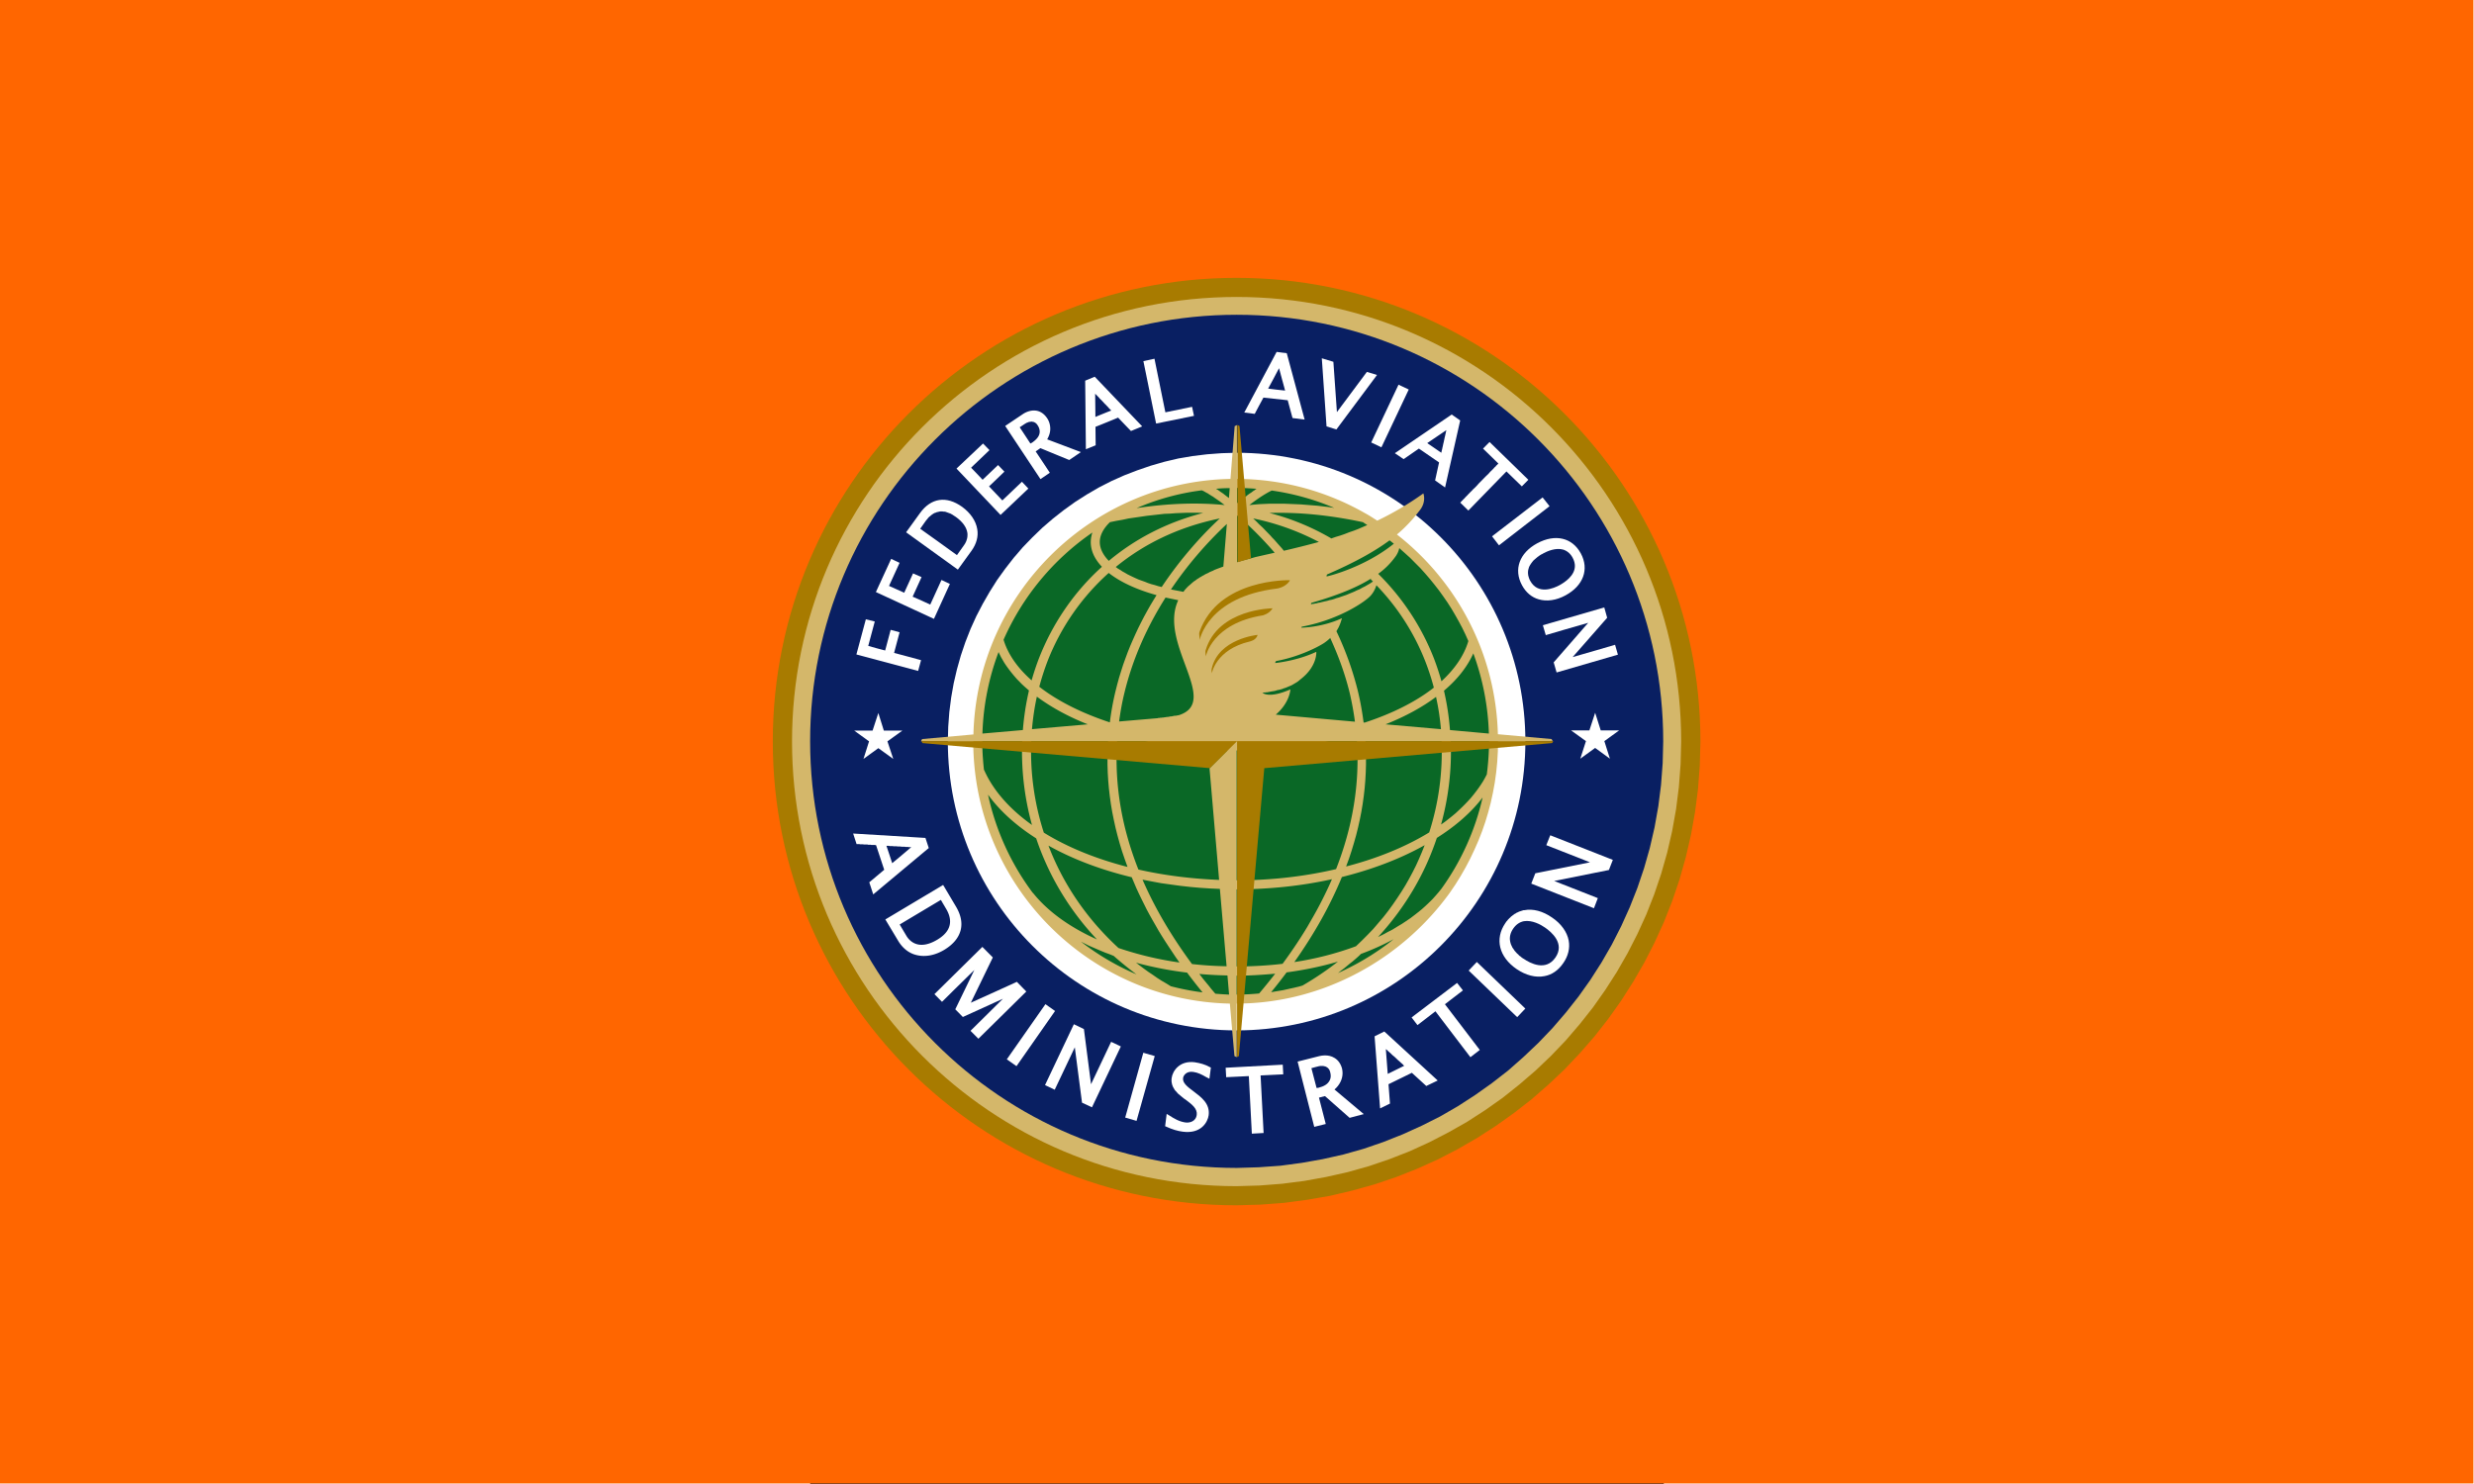 <svg xmlns="http://www.w3.org/2000/svg" version="1.0" width="400" height="240" viewBox="0 0 338.448 588.579" xml:space="preserve"><rect x="0" y="0" width="338.448" height="588.579" fill="#333333" stroke="none"/><defs><linearGradient id="g"><stop style="stop-color:#89846c;stop-opacity:1" offset="0"/><stop style="stop-color:#f4edde;stop-opacity:1" offset="1"/></linearGradient><linearGradient id="f"><stop style="stop-color:#8b732c;stop-opacity:1" offset="0"/><stop style="stop-color:#8b732c;stop-opacity:1" offset=".661"/><stop style="stop-color:#fff0b3;stop-opacity:1" offset="1"/></linearGradient><linearGradient id="a"><stop style="stop-color:#dcddde;stop-opacity:1" offset="0"/><stop style="stop-color:#6c6d6f;stop-opacity:1" offset="1"/></linearGradient><linearGradient id="d"><stop style="stop-color:#d9bc93;stop-opacity:1" offset="0"/><stop style="stop-color:#9a6c38;stop-opacity:0" offset="1"/></linearGradient><linearGradient id="c"><stop style="stop-color:#1d2c5b;stop-opacity:1" offset="0"/><stop style="stop-color:#124b8d;stop-opacity:1" offset="1"/></linearGradient><linearGradient id="b"><stop style="stop-color:#f9f3ea;stop-opacity:1" offset="0"/><stop style="stop-color:#eee2c5;stop-opacity:1" offset=".84"/><stop style="stop-color:#d5b384;stop-opacity:1" offset="1"/></linearGradient><linearGradient id="h"><stop offset="0" style="stop-color:#f7dd5c;stop-opacity:1"/><stop style="stop-color:#f7dd5c;stop-opacity:1" offset=".96"/><stop style="stop-color:#ecc53c;stop-opacity:1" offset=".97"/><stop offset=".99" style="stop-color:#f7dd5c;stop-opacity:1"/><stop offset="1" style="stop-color:#ecc53c;stop-opacity:1"/></linearGradient><linearGradient id="i"><stop style="stop-color:#1d2c5b;stop-opacity:1" offset="0"/><stop style="stop-color:#124b8d;stop-opacity:1" offset="1"/></linearGradient><linearGradient id="j"><stop style="stop-color:#f9e06c;stop-opacity:1" offset="0"/><stop style="stop-color:#d5b234;stop-opacity:1" offset="1"/></linearGradient><linearGradient id="k"><stop style="stop-color:#dcddde;stop-opacity:1" offset="0"/><stop style="stop-color:#6c6d6f;stop-opacity:1" offset="1"/></linearGradient><linearGradient id="l"><stop style="stop-color:#d9bc93;stop-opacity:1" offset="0"/><stop style="stop-color:#9a6c38;stop-opacity:0" offset="1"/></linearGradient><linearGradient id="m"><stop style="stop-color:#89846c;stop-opacity:1" offset="0"/><stop style="stop-color:#f4edde;stop-opacity:1" offset="1"/></linearGradient><linearGradient id="n"><stop style="stop-color:#8b732c;stop-opacity:1" offset="0"/><stop style="stop-color:#8b732c;stop-opacity:1" offset=".661"/><stop style="stop-color:#fff0b3;stop-opacity:1" offset="1"/></linearGradient><linearGradient id="o"><stop offset="0" style="stop-color:#f7dd5c;stop-opacity:1"/><stop style="stop-color:#f7dd5c;stop-opacity:1" offset=".96"/><stop style="stop-color:#ecc53c;stop-opacity:1" offset=".97"/><stop offset=".99" style="stop-color:#f7dd5c;stop-opacity:1"/><stop offset="1" style="stop-color:#ecc53c;stop-opacity:1"/></linearGradient><path d="M242.5 154.98c0 24.564-19.936 44.5-44.5 44.5s-44.5-19.936-44.5-44.5 19.936-44.5 44.5-44.5 44.5 19.936 44.5 44.5" id="e"/></defs><path style="fill:#f60;fill-opacity:1;stroke:none" d="M184.83 240.866h299.946v179.968H184.83z" transform="translate(-925.74 -787.745) scale(3.27)"/><path d="m391.043 330.832-.075 2.879-.215 2.878-.36 2.798-.496 2.772-.626 2.718-.76 2.691-.884 2.612-1.01 2.558-1.128 2.479-1.242 2.425-1.356 2.345-1.463 2.292-1.57 2.212-1.67 2.132-1.77 2.025-1.863 1.972-1.953 1.84-2.042 1.785-2.126 1.652-2.207 1.572-2.281 1.466-2.356 1.36-2.425 1.252-2.492 1.119-2.556 1.013-2.611.879-2.668.746-2.72.64-2.77.48-2.814.373-2.854.213-2.894.08c-31.063 0-56.223-25.184-56.223-56.258 0-31.046 25.16-56.23 56.223-56.23 31.044 0 56.257 25.184 56.257 56.23z" style="font-style:normal;font-variant:normal;font-weight:400;font-stretch:normal;letter-spacing:normal;word-spacing:normal;text-anchor:start;fill:#a87b00;fill-opacity:1;fill-rule:nonzero;stroke:#a87b00;stroke-width:0;stroke-linecap:butt;stroke-linejoin:miter;stroke-miterlimit:10.433;stroke-opacity:1;stroke-dasharray:none;stroke-dashoffset:0" transform="translate(-925.74 -787.745) scale(3.27)"/><path d="m388.711 330.832-.072 2.772-.208 2.745-.34 2.692-.475 2.665-.602 2.611-.728 2.559-.847 2.505-.965 2.451-1.08 2.372-1.188 2.319-1.298 2.265-1.402 2.185-1.503 2.132-1.601 2.025-1.693 1.973-1.785 1.865-1.874 1.786-1.953 1.678-2.039 1.626-2.113 1.492-2.185 1.413-2.257 1.279-2.324 1.2-2.388 1.092-2.45.96-2.504.852-2.559.72-2.606.586-2.654.48-2.7.346-2.737.213-2.774.08c-29.784 0-53.912-24.171-53.912-53.939 0-29.767 24.128-53.912 53.912-53.912 29.773 0 53.904 24.145 53.904 53.912z" style="font-style:normal;font-variant:normal;font-weight:400;font-stretch:normal;letter-spacing:normal;word-spacing:normal;text-anchor:start;fill:#d4b76a;fill-opacity:1;fill-rule:nonzero;stroke:#d4b76a;stroke-width:0;stroke-linecap:butt;stroke-linejoin:miter;stroke-miterlimit:10.433;stroke-opacity:1;stroke-dasharray:none;stroke-dashoffset:0" transform="translate(-925.74 -787.745) scale(3.27)"/><path d="m386.534 330.806-.067 2.665-.2 2.638-.327 2.585-.456 2.558-.578 2.506-.696 2.451-.813 2.399-.927 2.345-1.034 2.292-1.143 2.238-1.245 2.159-1.346 2.105-1.441 2.026-1.535 1.945-1.626 1.892-1.71 1.786-1.797 1.705-1.876 1.653-1.956 1.519-2.026 1.439-2.1 1.359-2.164 1.252-2.23 1.12-2.292 1.039-2.348.933-2.404.826-2.454.693-2.502.56-2.546.452-2.59.347-2.625.186-2.662.08c-28.566 0-51.727-23.158-51.727-51.753 0-28.568 23.161-51.727 51.727-51.727 28.566 0 51.716 23.159 51.716 51.727z" style="font-style:normal;font-variant:normal;font-weight:400;font-stretch:normal;letter-spacing:normal;word-spacing:normal;text-anchor:start;fill:#091f62;fill-opacity:1;fill-rule:nonzero;stroke:#0030ad;stroke-width:0;stroke-linecap:butt;stroke-linejoin:miter;stroke-miterlimit:10.433;stroke-opacity:1;stroke-dasharray:none;stroke-dashoffset:0" transform="translate(-925.74 -787.745) scale(3.27)"/><path d="m334.796 295.815-1.801.053-1.778.133-1.753.214-1.724.293-1.695.4-1.66.48-1.629.559-1.588.613-1.551.693-1.511.772-1.466.853-1.42.906-1.373.986-1.322 1.04-1.27 1.092-1.216 1.173-1.16 1.199-1.1 1.28-1.037 1.332-.978 1.359-.908 1.439-.842 1.466-.776 1.492-.7 1.546-.627 1.599-.549 1.625-.472 1.68-.391 1.678-.307 1.732-.224 1.76-.133 1.785-.048 1.785c0 19.348 15.667 35.044 35.01 35.044 19.342 0 35.02-15.696 35.02-35.044 0-19.347-15.678-35.017-35.02-35.017z" style="font-style:normal;font-variant:normal;font-weight:400;font-stretch:normal;letter-spacing:normal;word-spacing:normal;text-anchor:start;fill:#fff;fill-opacity:1;fill-rule:nonzero;stroke:#fff;stroke-width:0;stroke-linecap:butt;stroke-linejoin:miter;stroke-miterlimit:10.433;stroke-opacity:1;stroke-dasharray:none;stroke-dashoffset:0" transform="translate(-925.74 -787.745) scale(3.27)"/><path d="m360.686 349.14.667-.985.629-1.013.594-1.04.557-1.065.517-1.093.48-1.093.437-1.119.397-1.146.351-1.172.31-1.173.266-1.226.219-1.199.17-1.226.125-1.252.075-1.253.027-1.28h6.63l-.136-.266-6.516-.586c-.26-9.834-4.997-18.575-12.243-24.224 1.146-.96 2.02-1.946 2.812-2.985.78-1.04.394-1.999.394-1.999a36.967 36.967 0 0 1-5.588 3.305c-.43-.267-.856-.56-1.293-.8v-.026h-.05a31.595 31.595 0 0 0-15.667-4.238l-.011-6.529-.272.133-.509 6.396c-16.978.347-30.74 14.045-31.167 30.994l-6.225.56-.136.266h6.34c0 17.322 13.898 31.446 31.116 31.82l.552 6.369.28.133v-6.503c10.577-.026 20.112-5.49 25.868-13.484z" style="font-style:normal;font-variant:normal;font-weight:400;font-stretch:normal;letter-spacing:normal;word-spacing:normal;text-anchor:start;fill:#d4b76a;fill-opacity:1;fill-rule:nonzero;stroke:#d4b76a;stroke-width:0;stroke-linecap:butt;stroke-linejoin:miter;stroke-miterlimit:10.433;stroke-opacity:1;stroke-dasharray:none;stroke-dashoffset:0" transform="translate(-925.74 -787.745) scale(3.27)"/><path d="m365.86 330.806-.04 1.599-.12 1.599-.198 1.545-.272 1.52-.349 1.518-.418 1.466-.488 1.44-.557 1.412-.62 1.385-.686 1.333-.749 1.306-.807 1.279-.866 1.2-.922 1.172-.978 1.146-1.029 1.066-1.077 1.039-1.127.96-1.175.932-1.218.88-1.26.8-1.301.745-1.338.693-1.378.613-1.41.56-1.444.48-1.474.426-1.503.346-1.53.267-1.553.213-1.578.106-1.599.054c-17.165 0-31.073-13.911-31.073-31.1 0-17.136 13.908-31.074 31.073-31.074 17.157 0 31.063 13.938 31.063 31.074z" style="font-style:normal;font-variant:normal;font-weight:400;font-stretch:normal;letter-spacing:normal;word-spacing:normal;text-anchor:start;fill:#d4b76a;fill-opacity:1;fill-rule:nonzero;stroke:#09ba00;stroke-width:0;stroke-linecap:butt;stroke-linejoin:miter;stroke-miterlimit:10.433;stroke-opacity:1;stroke-dasharray:none;stroke-dashoffset:0" transform="translate(-925.74 -787.745) scale(3.27)"/><path d="m288.7 320.28 7.487 1.998.354-1.306s-2.926-.8-3.27-.88c.093-.32.666-2.504.666-2.504l-1.082-.294s-.583 2.186-.666 2.506c-.301-.08-1.748-.453-2.052-.56.096-.32.792-2.958.792-2.958l-1.083-.267-1.145 4.264zM291.064 312.71l7.039 3.252 1.934-4.237-1.02-.48s-1.229 2.665-1.362 2.985c-.293-.133-1.844-.853-2.135-.96l1.082-2.371-1.031-.453s-.935 2.052-1.071 2.345c-.28-.107-1.562-.72-1.842-.826.144-.32 1.28-2.799 1.28-2.799l-1.021-.48-1.853 4.025z" style="font-style:normal;font-variant:normal;font-weight:400;font-stretch:normal;letter-spacing:normal;word-spacing:normal;text-anchor:start;fill:#fff;fill-opacity:1;fill-rule:nonzero;stroke:#fff;stroke-width:0;stroke-linecap:butt;stroke-linejoin:miter;stroke-miterlimit:10.433;stroke-opacity:1;stroke-dasharray:none;stroke-dashoffset:0" transform="translate(-925.74 -787.745) scale(3.27)"/><path d="m296.405 303.144-1.676 2.318 6.276 4.53 1.676-2.318c.584-.826.824-1.706.677-2.585-.165-1.013-.82-1.972-1.841-2.718-1.906-1.36-3.769-1.093-5.112.773zm.709.932.064-.08.067-.08.072-.08.074-.106.077-.08.078-.08.085-.053.085-.08.088-.08.094-.053.095-.08.1-.053.1-.054.104-.026.11-.054.109-.026.114-.027.12-.027.12-.026h.253l.13.026h.137l.136.027.144.053.143.054.075.026.075.027.074.027.078.026.077.054.077.026.08.054.08.053.08.053.08.053.082.054.086.053c.81.586 1.279 1.226 1.393 1.892.022.107.022.213.022.293 0 .587-.25 1.013-.427 1.253l-.852 1.199c-.294-.213-4.166-3.011-4.456-3.198.176-.266.677-.96.677-.96z" style="font-style:normal;font-variant:normal;font-weight:400;font-stretch:normal;letter-spacing:normal;word-spacing:normal;text-anchor:start;fill:#fff;fill-opacity:1;fill-rule:nonzero;stroke:#fff;stroke-width:0;stroke-linecap:butt;stroke-linejoin:miter;stroke-miterlimit:10.433;stroke-opacity:1;stroke-dashoffset:0" transform="translate(-925.74 -787.745) scale(3.27)"/><path d="m300.84 297.734 5.34 5.623 3.374-3.198-.78-.826s-2.125 2.025-2.375 2.265c-.219-.24-1.397-1.466-1.615-1.706.24-.213 1.865-1.785 1.865-1.785l-.77-.8s-1.626 1.546-1.873 1.786a83.371 83.371 0 0 0-1.397-1.466l2.228-2.132-.78-.8-3.217 3.039z" style="font-style:normal;font-variant:normal;font-weight:400;font-stretch:normal;letter-spacing:normal;word-spacing:normal;text-anchor:start;fill:#fff;fill-opacity:1;fill-rule:nonzero;stroke:#fff;stroke-width:0;stroke-linecap:butt;stroke-linejoin:miter;stroke-miterlimit:10.433;stroke-opacity:1;stroke-dasharray:none;stroke-dashoffset:0" transform="translate(-925.74 -787.745) scale(3.27)"/><path d="m308.888 291.125-2.146 1.439 4.278 6.449 1.135-.773s-1.53-2.318-1.716-2.585c.186-.133.466-.32.57-.4.19.08 3.5 1.44 3.5 1.44l1.414-.96s-3.725-1.412-4.09-1.546c.229-.4.375-.826.375-1.279 0-.453-.125-.906-.375-1.279-.323-.48-.739-.8-1.24-.906-.802-.16-1.508.266-1.705.4zm.258 1.172.064-.027.062-.053.06-.026.065-.027h.03l.031-.027h.03l.031-.026h.03l.032-.027h.091l.029-.027h.149l.03-.026H309.963l.03.026H310.106a.88.88 0 0 1 .551.4c.187.267.27.533.27.8 0 .48-.312.906-.925 1.332 0 0-.107.053-.2.107-.155-.24-1.125-1.706-1.3-1.972.207-.134.644-.427.644-.427zM316.443 287.074l.085 8.315 1.186-.48s-.021-1.999-.021-2.239c.218-.08 2.52-1.012 2.74-1.119a167.57 167.57 0 0 0 1.561 1.626l1.362-.56-5.756-6.023-1.157.48zm1.21 1.572.045.054.05.053.054.053.056.053.059.054.064.08.063.053.07.08.066.08.072.08.144.133.147.16.15.16.143.16.072.053.07.08.069.08.066.053.064.08.061.053.056.08.056.054.054.053.048.053.042.053.04.027.035.027.03.053c-.376.133-1.541.613-1.917.773 0-.426-.021-2.159-.03-2.825z" style="font-style:normal;font-variant:normal;font-weight:400;font-stretch:normal;letter-spacing:normal;word-spacing:normal;text-anchor:start;fill:#fff;fill-opacity:1;fill-rule:nonzero;stroke:#fff;stroke-width:0;stroke-linecap:butt;stroke-linejoin:miter;stroke-miterlimit:10.433;stroke-opacity:1;stroke-dashoffset:0" transform="translate(-925.74 -787.745) scale(3.27)"/><path d="m323.502 284.702 1.54 7.569 4.592-.933-.229-1.093s-2.894.586-3.238.666c-.072-.373-1.322-6.502-1.322-6.502l-1.343.293z" style="font-style:normal;font-variant:normal;font-weight:400;font-stretch:normal;letter-spacing:normal;word-spacing:normal;text-anchor:start;fill:#fff;fill-opacity:1;fill-rule:nonzero;stroke:#fff;stroke-width:0;stroke-linecap:butt;stroke-linejoin:miter;stroke-miterlimit:10.433;stroke-opacity:1;stroke-dasharray:none;stroke-dashoffset:0" transform="translate(-925.74 -787.745) scale(3.27)"/><path d="m335.734 290.938 1.269.16s.938-1.785 1.053-1.972c.24.027 2.705.293 2.944.32l.584 2.158 1.468.187-2.166-8.048-1.229-.16-3.923 7.355zm4.216-5.383.016.08.02.053.02.08.022.08.024.08.02.08.028.106.024.08.026.107.027.107.053.186.056.213.056.213.056.187.027.106.027.107.026.08.024.107.024.08.024.08.022.08.02.08.022.08.019.08.016.052.016.054.013.053.01.027c-.404-.027-1.654-.187-2.06-.24.198-.347 1.01-1.866 1.323-2.479z" style="font-style:normal;font-variant:normal;font-weight:400;font-stretch:normal;letter-spacing:normal;word-spacing:normal;text-anchor:start;fill:#fff;fill-opacity:1;fill-rule:nonzero;stroke:#fff;stroke-width:0;stroke-linecap:butt;stroke-linejoin:miter;stroke-miterlimit:10.433;stroke-opacity:1;stroke-dashoffset:0" transform="translate(-925.74 -787.745) scale(3.27)"/><path d="m345.707 292.617 1.196.373 4.925-6.609-1.228-.373s-3.102 4.157-3.633 4.877l-.429-6.103-1.404-.426.573 8.261z" style="font-style:normal;font-variant:normal;font-weight:400;font-stretch:normal;letter-spacing:normal;word-spacing:normal;text-anchor:start;fill:#fff;fill-opacity:1;fill-rule:nonzero;stroke:#fff;stroke-width:0;stroke-linecap:butt;stroke-linejoin:miter;stroke-miterlimit:10.433;stroke-opacity:1;stroke-dasharray:none;stroke-dashoffset:0" transform="translate(-925.74 -787.745) scale(3.27)"/><path transform="matrix(8.716 0 0 -8.716 -360.205 5496.786)" style="font-style:normal;font-variant:normal;font-weight:400;font-stretch:normal;letter-spacing:normal;word-spacing:normal;text-anchor:start;fill:#fff;fill-opacity:1;fill-rule:nonzero;stroke:#fff;stroke-width:0;stroke-linecap:butt;stroke-linejoin:miter;stroke-miterlimit:10.433;stroke-opacity:1;stroke-dasharray:none;stroke-dashoffset:0" d="m68.09 613.15-1.242-2.63.464-.22 1.243 2.63z"/><path d="m353.992 295.868 1.063.72s1.655-1.146 1.853-1.28c.197.134 2.249 1.546 2.446 1.68-.05.24-.48 2.185-.48 2.185l1.208.852 1.833-8.128-1.031-.72-6.892 4.691zm6.247-2.798-.014.053-.016.08-.016.054-.018.08-.019.106-.018.08-.022.08-.021.107-.021.106-.024.08-.046.213-.045.213-.045.214-.048.186-.022.107-.02.106-.025.107-.018.08-.022.08-.018.106-.02.08-.018.08-.016.053-.016.08-.013.054-.013.053-.01.053-.009.054c-.333-.24-1.375-.933-1.708-1.173.344-.24 1.77-1.2 2.321-1.572z" style="font-style:normal;font-variant:normal;font-weight:400;font-stretch:normal;letter-spacing:normal;word-spacing:normal;text-anchor:start;fill:#fff;fill-opacity:1;fill-rule:nonzero;stroke:#fff;stroke-width:0;stroke-linecap:butt;stroke-linejoin:miter;stroke-miterlimit:10.433;stroke-opacity:1;stroke-dashoffset:0" transform="translate(-925.74 -787.745) scale(3.27)"/><path d="m366.547 297.12-.014.027h-.02l-.028.027-.032.053-.037.027-.042.053-.048.027-.051.053-.056.08-.061.054-.064.053-.07.08-.072.08-.077.08-.16.16-.173.16-.181.213-.192.186-.197.187-.206.213-.207.213-.421.426-.208.24-.208.213-.205.187-.198.213-.191.186-.184.187-.17.186-.163.16-.075.08-.072.08-.07.08-.063.053-.062.054-.056.08-.053.053-.048.027-.043.053-.037.053-.032.027-.027.027-.02.026h-.014l-.01.027h-.004l.978.96 4.621-4.744c.24.24 1.866 1.812 1.866 1.812l.791-.8-4.706-4.583-.792.799 1.863 1.812z" style="font-style:normal;font-variant:normal;font-weight:400;font-stretch:normal;letter-spacing:normal;word-spacing:normal;text-anchor:start;fill:#fff;fill-opacity:1;fill-rule:nonzero;stroke:#fff;stroke-width:0;stroke-linecap:butt;stroke-linejoin:miter;stroke-miterlimit:10.433;stroke-opacity:1;stroke-dasharray:none;stroke-dashoffset:0" transform="translate(-925.74 -787.745) scale(3.27)"/><path transform="matrix(8.716 0 0 -8.716 -360.205 5496.786)" style="font-style:normal;font-variant:normal;font-weight:400;font-stretch:normal;letter-spacing:normal;word-spacing:normal;text-anchor:start;fill:#fff;fill-opacity:1;fill-rule:nonzero;stroke:#fff;stroke-width:0;stroke-linecap:butt;stroke-linejoin:miter;stroke-miterlimit:10.433;stroke-opacity:1;stroke-dasharray:none;stroke-dashoffset:0" d="m74.645 608.02-2.301-1.77.316-.41 2.301 1.78z"/><path d="M371.253 306.795c-2.156 1.172-2.883 3.17-1.844 5.09.48.88 1.178 1.465 2.02 1.705.978.293 2.135.133 3.26-.48 2.163-1.172 2.893-3.17 1.851-5.09-1.04-1.918-3.112-2.398-5.287-1.225zm-.845 4.557-.04-.08-.04-.08-.034-.08-.03-.08-.026-.08-.024-.08-.022-.08-.018-.053-.014-.08-.01-.08-.008-.08-.005-.053-.003-.08.003-.053.003-.08.005-.08.021-.134.03-.106.037-.133.045-.134.056-.106.061-.107.067-.106.072-.107.08-.107.082-.106.086-.107.088-.08.093-.08.093-.08.094-.08.095-.08.094-.08.093-.053.093-.08.09-.053.086-.053.086-.054.08-.026.074-.054c.53-.293 1.562-.746 2.476-.48.48.16.866.48 1.135.987.187.346.272.693.272.986 0 1.172-1.207 1.972-1.823 2.318-.77.427-2.665 1.2-3.592-.506z" style="font-style:normal;font-variant:normal;font-weight:400;font-stretch:normal;letter-spacing:normal;word-spacing:normal;text-anchor:start;fill:#fff;fill-opacity:1;fill-rule:nonzero;stroke:#fff;stroke-width:0;stroke-linecap:butt;stroke-linejoin:miter;stroke-miterlimit:10.433;stroke-opacity:1;stroke-dashoffset:0" transform="translate(-925.74 -787.745) scale(3.27)"/><path d="m371.94 316.735.352 1.2s4.166-1.227 5.144-1.493c-.688.8-4.184 4.797-4.184 4.797l.354 1.225 7.433-2.158-.344-1.2s-4.165 1.227-5.143 1.493c.687-.773 4.184-4.77 4.184-4.77l-.352-1.253-7.443 2.159z" style="font-style:normal;font-variant:normal;font-weight:400;font-stretch:normal;letter-spacing:normal;word-spacing:normal;text-anchor:start;fill:#fff;fill-opacity:1;fill-rule:nonzero;stroke:#fff;stroke-width:0;stroke-linecap:butt;stroke-linejoin:miter;stroke-miterlimit:10.433;stroke-opacity:1;stroke-dasharray:none;stroke-dashoffset:0" transform="translate(-925.74 -787.745) scale(3.27)"/><path d="M288.722 343.278h.336l.08.027h.368l.101.026h.418l.105.027H290.43l.096.027H290.972l.026.026h.088c.072.213.917 2.772.989 2.985-.187.16-1.812 1.519-1.812 1.519l.48 1.466 6.734-5.623-.405-1.226-8.766-.533.416 1.279zm3.622.213h.298l.08.027h.37l.104.026h.328l.227.027h.231l.23.027h.336l.106.026H294.952l.091.027h.309a134.09 134.09 0 0 1-2.31 1.945c-.126-.4-.563-1.705-.699-2.105zM292.21 352.419l1.551 2.585c.541.906 1.312 1.519 2.218 1.732 1.05.266 2.249.053 3.392-.64 1.053-.64 1.73-1.439 1.97-2.372.226-.906.029-1.865-.573-2.878l-1.551-2.611-7.007 4.184zm6.735-2.372.008.026h.008l.016.027.018.027.02.053.02.027.022.026.024.054.024.026.024.053.026.054.051.08.053.08.054.106.024.027.026.053.024.027.024.053.021.027.022.053.021.027.016.026.019.027.008.027h.005l.008.026H299.544l.005.027h.008l.003.027H299.569c.271.453.49.986.49 1.545 0 .747-.386 1.52-1.54 2.212-2.31 1.386-3.414.134-3.78-.506 0 0-.572-.96-.79-1.332.311-.187 4.684-2.799 4.996-2.985z" style="font-style:normal;font-variant:normal;font-weight:400;font-stretch:normal;letter-spacing:normal;word-spacing:normal;text-anchor:start;fill:#fff;fill-opacity:1;fill-rule:nonzero;stroke:#fff;stroke-width:0;stroke-linecap:butt;stroke-linejoin:miter;stroke-miterlimit:10.433;stroke-opacity:1;stroke-dashoffset:0" transform="translate(-925.74 -787.745) scale(3.27)"/><path d="m298.164 361.48.917.932s2.851-2.825 3.923-3.864l-2.311 4.77.917.933s3.528-1.599 4.86-2.212l-3.933 3.891.957.96 5.81-5.73-1.146-1.173s-4.779 2.185-5.58 2.532c.386-.773 2.664-5.49 2.664-5.49l-1.268-1.28-5.81 5.73z" style="font-style:normal;font-variant:normal;font-weight:400;font-stretch:normal;letter-spacing:normal;word-spacing:normal;text-anchor:start;fill:#fff;fill-opacity:1;fill-rule:nonzero;stroke:#fff;stroke-width:0;stroke-linecap:butt;stroke-linejoin:miter;stroke-miterlimit:10.433;stroke-opacity:1;stroke-dasharray:none;stroke-dashoffset:0" transform="translate(-925.74 -787.745) scale(3.27)"/><path transform="matrix(8.716 0 0 -8.716 -360.205 5496.786)" style="font-style:normal;font-variant:normal;font-weight:400;font-stretch:normal;letter-spacing:normal;word-spacing:normal;text-anchor:start;fill:#fff;fill-opacity:1;fill-rule:nonzero;stroke:#fff;stroke-width:0;stroke-linecap:butt;stroke-linejoin:miter;stroke-miterlimit:10.433;stroke-opacity:1;stroke-dasharray:none;stroke-dashoffset:0" d="m52.027 584.96-1.757-2.51.441-.31 1.754 2.51z"/><path d="m311.571 372.512 1.178.56s1.999-4.237 2.436-5.143l.874 6.715 1.207.56 3.5-7.382-1.178-.56s-1.988 4.211-2.436 5.144c-.136-1.066-.864-6.69-.864-6.69l-1.218-.586-3.499 7.382z" style="font-style:normal;font-variant:normal;font-weight:400;font-stretch:normal;letter-spacing:normal;word-spacing:normal;text-anchor:start;fill:#fff;fill-opacity:1;fill-rule:nonzero;stroke:#fff;stroke-width:0;stroke-linecap:butt;stroke-linejoin:miter;stroke-miterlimit:10.433;stroke-opacity:1;stroke-dasharray:none;stroke-dashoffset:0" transform="translate(-925.74 -787.745) scale(3.27)"/><path transform="matrix(8.716 0 0 -8.716 -360.205 5496.786)" style="font-style:normal;font-variant:normal;font-weight:400;font-stretch:normal;letter-spacing:normal;word-spacing:normal;text-anchor:start;fill:#fff;fill-opacity:1;fill-rule:nonzero;stroke:#fff;stroke-width:0;stroke-linecap:butt;stroke-linejoin:miter;stroke-miterlimit:10.433;stroke-opacity:1;stroke-dasharray:none;stroke-dashoffset:0" d="m56.48 582.75-.824-2.95.516-.15.828 2.95z"/><path d="m326.927 371.66-.01.106-.006.107v.106l.008.134.014.08.018.106.024.107.03.106.031.08.04.107.043.08.045.08.05.08.054.106.059.08.061.08.064.054.067.08.069.08.072.08.072.08.077.053.155.133.16.133.162.133.165.134.163.106c.78.587 1.458 1.093 1.354 1.866-.094.72-.781.986-1.375.906-.76-.107-1.383-.48-2-.88l-.27-.16-.187 1.493.125.053c.76.347 1.394.533 2.02.613 2.228.293 3.02-1.173 3.134-1.999.176-1.412-.896-2.185-1.844-2.904-.717-.533-1.343-1.013-1.258-1.6.03-.293.384-.879 1.247-.746.552.08 1.031.32 1.532.613l.416.213.176-1.359-.125-.053c-.562-.32-1.165-.48-1.82-.586-1.834-.24-2.697 1.04-2.812 1.919zM333.475 370.407l.064 1.146s2.403-.107 2.747-.133c.021.373.365 6.982.365 6.982l1.426-.08s-.344-6.61-.365-6.982c.344-.027 2.748-.133 2.748-.133l-.062-1.173-6.923.373z" style="font-style:normal;font-variant:normal;font-weight:400;font-stretch:normal;letter-spacing:normal;word-spacing:normal;text-anchor:start;fill:#fff;fill-opacity:1;fill-rule:nonzero;stroke:#fff;stroke-width:0;stroke-linecap:butt;stroke-linejoin:miter;stroke-miterlimit:10.433;stroke-opacity:1;stroke-dasharray:none;stroke-dashoffset:0" transform="translate(-925.74 -787.745) scale(3.27)"/><path d="m344.833 368.995-2.633.666 2.017 7.915 1.396-.347s-.74-2.851-.823-3.198c.219-.053.594-.16.73-.186.144.133 2.988 2.638 2.988 2.638l1.716-.453s-3.278-2.745-3.55-2.985c.594-.506.978-1.226.978-1.972 0-.186-.019-.373-.061-.56-.157-.586-.47-1.039-.928-1.305-.738-.453-1.59-.267-1.83-.213zm-.158 1.252.078-.026h.074l.075-.027H345.349l.032.027h.094l.032.026h.059l.026.027h.03l.026.027h.026l.027.026h.027c.208.133.354.32.416.586.042.16.072.32.072.48 0 .24-.062.453-.166.613-.218.4-.666.666-1.31.826 0 0-.126.027-.24.027-.075-.267-.542-2.105-.627-2.399.25-.08.802-.213.802-.213zM351.535 366.596l.666 8.741 1.2-.586s-.168-2.105-.179-2.345c.208-.107 2.614-1.28 2.833-1.386l1.748 1.599 1.386-.666-6.476-5.943-1.178.586zm1.364 1.546.051.053.056.027.059.053.064.08.069.053.07.054.074.08.077.053.08.08.08.08.168.16.17.133.171.16.168.16.083.08.082.08.077.053.078.08.072.053.072.08.066.054.064.053.059.053.053.053.05.054.046.053.037.027.032.026c-.375.187-1.623.8-1.998.986-.032-.426-.176-2.318-.23-3.011z" style="font-style:normal;font-variant:normal;font-weight:400;font-stretch:normal;letter-spacing:normal;word-spacing:normal;text-anchor:start;fill:#fff;fill-opacity:1;fill-rule:nonzero;stroke:#fff;stroke-width:0;stroke-linecap:butt;stroke-linejoin:miter;stroke-miterlimit:10.433;stroke-opacity:1;stroke-dashoffset:0" transform="translate(-925.74 -787.745) scale(3.27)"/><path d="m356.023 364.304.709.933s1.913-1.466 2.185-1.679c.23.32 4.237 5.57 4.237 5.57l1.136-.88s-3.998-5.25-4.227-5.543a498 498 0 0 1 2.185-1.679l-.709-.906-5.516 4.184z" style="font-style:normal;font-variant:normal;font-weight:400;font-stretch:normal;letter-spacing:normal;word-spacing:normal;text-anchor:start;fill:#fff;fill-opacity:1;fill-rule:nonzero;stroke:#fff;stroke-width:0;stroke-linecap:butt;stroke-linejoin:miter;stroke-miterlimit:10.433;stroke-opacity:1;stroke-dasharray:none;stroke-dashoffset:0" transform="translate(-925.74 -787.745) scale(3.27)"/><path transform="matrix(8.716 0 0 -8.716 -360.205 5496.786)" style="font-style:normal;font-variant:normal;font-weight:400;font-stretch:normal;letter-spacing:normal;word-spacing:normal;text-anchor:start;fill:#fff;fill-opacity:1;fill-rule:nonzero;stroke:#fff;stroke-width:0;stroke-linecap:butt;stroke-linejoin:miter;stroke-miterlimit:10.433;stroke-opacity:1;stroke-dasharray:none;stroke-dashoffset:0" d="m71.652 586.88-.371-.39 2.207-2.12.371.39z"/><path style="font-style:normal;font-variant:normal;font-weight:400;font-stretch:normal;letter-spacing:normal;word-spacing:normal;text-anchor:start;fill:#0030ad;fill-opacity:1;fill-rule:nonzero;stroke:#0030ad;stroke-width:0;stroke-linecap:butt;stroke-linejoin:miter;stroke-miterlimit:10.433;stroke-opacity:1;stroke-dasharray:none;stroke-dashoffset:0" d="M372.428 353.085" transform="translate(-925.74 -787.745) scale(3.27)"/><path d="M369.67 351.3h-.085l-.083.026-.082.027-.083.026-.083.027-.082.027-.08.026-.08.027-.077.053-.08.027-.078.027-.074.053-.077.053-.075.027-.075.053-.072.053-.072.054-.072.053-.069.053-.07.054-.066.053-.066.08-.067.053-.064.053-.064.08-.064.054-.061.08-.059.08-.061.053-.056.08-.056.08-.056.08c-1.303 1.918-.76 4.104 1.383 5.57 1.103.746 2.302 1.065 3.363.852.917-.16 1.708-.72 2.3-1.599.594-.853.813-1.812.645-2.718-.197-1.04-.914-2.052-2.028-2.798-1.114-.773-2.31-1.093-3.374-.88zm-.061 5.889-.05-.027-.054-.026-.056-.054-.056-.026-.059-.054-.058-.053-.059-.053-.061-.027-.062-.053-.064-.054-.06-.08-.062-.053-.064-.053-.061-.053-.062-.08-.058-.054-.062-.08-.056-.053-.058-.08-.054-.08-.053-.08-.05-.08-.051-.053-.045-.08-.046-.106-.04-.08-.037-.08-.035-.08-.032-.08-.026-.107-.024-.08-.021-.106c-.104-.507.02-1.04.365-1.546.343-.506.78-.8 1.3-.906.992-.16 2.03.4 2.561.773.77.533 2.436 1.918 1.271 3.624-1.178 1.732-3.091.693-3.861.16z" style="font-style:normal;font-variant:normal;font-weight:400;font-stretch:normal;letter-spacing:normal;word-spacing:normal;text-anchor:start;fill:#fff;fill-opacity:1;fill-rule:nonzero;stroke:#fff;stroke-width:0;stroke-linecap:butt;stroke-linejoin:miter;stroke-miterlimit:10.433;stroke-opacity:1;stroke-dashoffset:0" transform="translate(-925.74 -787.745) scale(3.27)"/><path d="m372.761 342.398-.405 1.013s4.342 1.706 5.298 2.079c-1.04.213-6.63 1.332-6.63 1.332l-.49 1.253 7.6 2.985.469-1.226s-4.33-1.706-5.29-2.079c1.031-.213 6.633-1.332 6.633-1.332l.477-1.226-7.587-2.985-.074.186z" style="font-style:normal;font-variant:normal;font-weight:400;font-stretch:normal;letter-spacing:normal;word-spacing:normal;text-anchor:start;fill:#fff;fill-opacity:1;fill-rule:nonzero;stroke:#fff;stroke-width:0;stroke-linecap:butt;stroke-linejoin:miter;stroke-miterlimit:10.433;stroke-opacity:1;stroke-dasharray:none;stroke-dashoffset:0" transform="translate(-925.74 -787.745) scale(3.27)"/><path transform="matrix(8.716 0 0 -8.716 -360.205 5496.786)" style="font-style:normal;font-variant:normal;font-weight:400;font-stretch:normal;letter-spacing:normal;word-spacing:normal;text-anchor:start;fill:#fff;fill-opacity:1;fill-rule:nonzero;stroke:#fff;stroke-width:0;stroke-linecap:butt;stroke-linejoin:miter;stroke-miterlimit:10.433;stroke-opacity:1;stroke-dasharray:none;stroke-dashoffset:0" d="m76.359 596.13.258.8-.679.49h.835l.262.8.254-.8h.84l-.676-.49.254-.8-.672.49zM43.75 596.12l.254.8-.676.49h.836l.262.8.25-.8h.844l-.68-.49.265-.8-.679.49z"/><path d="m365.142 334.83-.224.426-.242.427-.259.4-.274.4-.293.399-.312.4-.325.4-.341.373-.357.373-.373.373-.39.373-.402.373-.418.347-.432.346-.448.347-.458.32a33 33 0 0 0 1.175-10.1h4.643a31.88 31.88 0 0 1-.27 4.023zM359.644 348.688l-.343.426-.368.426-.384.427-.405.4-.424.4-.442.4-.458.372-.477.373-.496.374-.51.346-.527.347-.54.32-.558.346-.573.293-.586.32-.6.293c3.36-3.651 5.714-7.755 7.13-12.02 2.27-1.438 4.154-3.064 5.55-4.903a30.46 30.46 0 0 1-4.989 11.06zM347.1 358.921l.366-.293.36-.267.354-.293.352-.293.343-.266.341-.293.333-.294.331-.32a29.885 29.885 0 0 0 3.957-1.785c-2.052 1.652-4.309 3.011-6.737 4.104zM342.791 360.44l-.466.133-.47.107-.47.107-.472.106-.478.107-.48.08-.479.08-.485.08c.656-.8 1.282-1.6 1.876-2.399 2.164-.293 4.246-.72 6.223-1.306a37.61 37.61 0 0 1-4.299 2.905zM334.807 361.533v-2.292h.01c1.584 0 3.135-.107 4.664-.24-.623.8-1.27 1.599-1.945 2.399-.895.08-1.802.133-2.729.133zM346.362 347.542l-.282.64-.296.639-.31.64-.319.64-.33.639-.344.64-.357.639-.368.64-.381.666-.392.64-.405.64-.416.639-.429.64-.44.639-.452.64-.464.64c-1.802.212-3.664.319-5.56.319h-.01v-9.354c4.03 0 7.934-.426 11.555-1.226zM334.807 331.925h.012c3.955 0 7.723-.4 11.169-1.12h3.406c.343 5.144-.501 10.34-2.53 15.51-3.749.88-7.829 1.36-12.056 1.36v-15.75zM337.222 300.185l-.128.08-.131.107-.136.08-.136.106-.141.107-.144.08-.144.107-.149.106-.15.133-.154.107-.154.107-.158.133-.16.133-.16.107-.162.133-.165.133v-1.865c.8 0 1.59.053 2.372.106zM346.645 302.504l-.696-.107-.69-.08-.68-.08-.674-.053-.669-.053-.658-.053-.655-.027-.645-.027-.64-.026h-1.879l-.613.026-.604.027-.6.053-.594.054c1.146-.88 2.092-1.466 2.718-1.76a30.342 30.342 0 0 1 7.58 2.106zM350.65 304.583l-.551.24-.555.24-.549.212-.549.187-.543.213-.541.187-.539.16-.533.186a29.492 29.492 0 0 0-7.507-3.091c3.446-.107 7.225.24 11.348 1.119.176.133.343.24.52.346zM353.337 306.448l.066.027.07.053.066.053.067.054.066.053.067.053.032.027.034.027.032.026.03.027c-3.497 2.825-7.817 3.917-8.15 3.97 0 0-.021-.106.05-.24 3.447-1.492 5.8-2.824 7.57-4.13zM358.989 325.423l.101.506.096.48.085.48.078.479.069.506.064.48.053.506.048.48-6.715-.587c2.342-.932 4.415-2.052 6.121-3.33zM346.903 317.454l.038-.053.037-.053.035-.08.032-.053.032-.054.029-.053.03-.053.028-.054.027-.053.024-.053.048-.107.045-.106.04-.107.038-.08.032-.107.032-.08.029-.106.027-.08.026-.08.024-.08.024-.08c-2.478 1.146-4.933 1.146-4.933 1.146s.008-.053.051-.106c.083-.027.365-.08.365-.08 4.31-.88 7.369-2.985 8.006-3.705.394-.453.58-.906.685-1.252a27.92 27.92 0 0 1 5.956 9.3 29.16 29.16 0 0 1 1.01 3.118c-2.177 1.706-5.04 3.145-8.382 4.238h-.135a35.633 35.633 0 0 0-.685-3.785 38.044 38.044 0 0 0-2.615-7.302zM339.42 307.94l-.602.134-.592.133-.586.133-.576.133-.565.16-.556.134-.547.16-.535.16-.011-5.624h.125a45.302 45.302 0 0 1 4.445 4.477zM340.534 307.7l-.237-.292-.237-.267-.238-.266-.234-.267-.237-.266-.235-.24-.234-.267-.235-.24-.234-.24-.232-.24-.23-.239-.231-.213-.227-.213-.229-.24-.224-.213-.224-.214a29.838 29.838 0 0 1 7.963 2.852c-1.465.4-2.883.746-4.245 1.066zM351.338 311.432l-.315.213-.32.186-.322.187-.325.16-.328.186-.325.133-.325.16-.325.134-.323.133-.317.133-.314.107-.31.106-.303.107-.296.08-.288.106-.28.08-.269.054-.258.08-.248.053-.235.053-.221.053-.208.054-.19.026-.175.054-.157.026-.142.027-.12.026h-.1l-.08.027h-.107s.032-.16.082-.16c3.425-.986 5.685-1.972 7.236-2.958-.022.053-.051.053-.083.08.104.107.197.213.29.293z" style="font-style:normal;font-variant:normal;font-weight:400;font-stretch:normal;letter-spacing:normal;word-spacing:normal;text-anchor:start;fill:#0a6826;fill-opacity:1;fill-rule:nonzero;stroke:#d4b76a;stroke-width:0;stroke-linecap:butt;stroke-linejoin:miter;stroke-miterlimit:10.433;stroke-opacity:1;stroke-dasharray:none;stroke-dashoffset:0" transform="translate(-925.74 -787.745) scale(3.27)"/><path d="M337.93 324.916h.131l.07-.026h.178l.106-.027h.118l.128-.027.138-.026.147-.027.154-.027.163-.026.168-.027.173-.053.178-.054.184-.026.187-.054.19-.053.188-.08.192-.053.192-.08.19-.08.191-.08.187-.08.184-.106.18-.107.18-.107.17-.106.165-.133.16-.134c2.103-1.599 1.945-3.357 1.945-3.357-2.374 1.119-4.986 1.359-4.986 1.359s.01-.134.115-.24c2.508-.453 4.82-1.546 5.81-2.185.311-.214.562-.427.78-.64l-.02.053c.956 2.079 1.78 4.29 2.363 6.69a36.97 36.97 0 0 1 .624 3.437l-9.6-.853c1.73-1.492 1.77-3.064 1.77-3.064-2.673 1.172-3.393.4-3.393.4zM357.606 343.411l-.328.826-.352.826-.375.826-.403.8-.429.8-.453.799-.48.773-.506.772-.53.773-.56.773-.583.746-.613.72-.637.746-.667.693-.692.693-.72.693a37.805 37.805 0 0 1-7.475 1.918c2.436-3.437 4.352-6.875 5.767-10.313 3.747-.933 7.142-2.239 10.036-3.864zM348.081 345.996l.344-.933.317-.96.29-.958.264-.933.238-.96.213-.96.184-.932.16-.96.133-.959.106-.932.08-.96.054-.96.029-.932.003-.96-.024-.932-.05-.96h9.233a31.854 31.854 0 0 1-1.497 11.06c-2.833 1.732-6.258 3.145-10.077 4.13zM354.525 307.38l.664.587.647.586.632.64.613.613.597.666.575.667.56.692.538.693.517.72.499.72.477.746.455.772.435.773.413.773.389.8.368.826c-.52 1.758-1.645 3.384-3.26 4.876a32.098 32.098 0 0 0-.903-2.744 29.45 29.45 0 0 0-6.766-10.287 9.159 9.159 0 0 0 2.121-2.132c.24-.347.365-.666.43-.986zM365.393 329.873l-4.717-.426a31.522 31.522 0 0 0-.728-4.77c1.613-1.36 2.82-2.879 3.56-4.53a30.836 30.836 0 0 1 1.885 9.726zM333.872 301.305l-.11-.08-.104-.08-.106-.08-.101-.08-.104-.08-.102-.08-.098-.08-.101-.053-.096-.08-.096-.053-.096-.08-.093-.054-.091-.08-.09-.053-.089-.053-.085-.053c.552-.054 1.103-.08 1.655-.08l-.093 1.199zM332.225 361.426l-.25-.293-.251-.293-.248-.32-.243-.293-.242-.293-.24-.293-.472-.613c1.125.106 2.26.16 3.414.186l.197 2.319a33.993 33.993 0 0 1-1.665-.107zM326.823 360.52l-.562-.346-.55-.32-.543-.347-.53-.373-.523-.346-.514-.373-.501-.373-.493-.374a44.09 44.09 0 0 0 6.193 1.2c.595.8 1.218 1.599 1.874 2.398a30.822 30.822 0 0 1-3.851-.746zM315.923 355.11l.47.24.476.24.488.213.493.213.501.213.509.214.517.186.522.213c.874.773 1.791 1.52 2.761 2.239a30.666 30.666 0 0 1-6.737-3.971zM310.106 349.194v.027a30.66 30.66 0 0 1-5.445-11.94c1.426 1.973 3.414 3.758 5.839 5.304 1.458 4.344 3.883 8.554 7.371 12.259-3.27-1.466-5.956-3.385-7.765-5.65zM304.17 334.297l-.045-.427-.04-.426-.034-.453-.032-.426-.024-.453-.016-.427-.013-.453-.003-.426h4.84a33.373 33.373 0 0 0 1.188 10.153c-2.697-1.919-4.707-4.184-5.8-6.662h-.02zM305.94 319.986l.15.32.16.32.17.293.184.32.192.293.205.293.216.293.226.293.238.293.247.294.259.293.266.266.28.293.288.267.299.266.306.267a32.568 32.568 0 0 0-.738 4.797l-4.904.426a30.629 30.629 0 0 1 1.956-9.887zM317.32 305.489l-.024.053-.022.08-.021.08-.019.053-.016.08-.016.08-.016.08-.013.053-.013.08-.008.08-.01.08-.009.053-.005.08-.003.08-.003.08-.003.053c0 1.093.48 2.08 1.354 3.012-3.55 3.198-6.068 7.089-7.63 11.086a30.93 30.93 0 0 0-.895 2.692c-1.687-1.493-2.862-3.145-3.403-4.93a30.889 30.889 0 0 1 10.774-13.005zM319.44 304.236l.768-.16.757-.133.75-.16.74-.106.736-.107.724-.107.72-.08.709-.08.703-.08.696-.026.687-.053.677-.027.672-.027h1.322l.647.027c-4.549 1.172-8.349 3.225-11.44 5.81-.699-.72-1.093-1.493-1.093-2.292 0-.8.427-1.626 1.226-2.399zM333.195 309.62l-.227.08-.218.08-.213.08-.211.08-.205.08-.197.106-.195.08-.19.08-.183.106-.179.08-.176.08-.167.107-.166.08-.162.106-.155.08-.152.107-.146.08-.142.106-.138.107-.133.08-.131.106-.125.107-.237.213-.222.187-.207.213-.19.213-.176.24c-.509-.107-1.02-.187-1.508-.293a46.9 46.9 0 0 1 6.777-7.942l-.426 5.17zM331.519 334.084l1.164 13.538c-3.424-.134-6.724-.56-9.786-1.253-2.06-5.197-2.912-10.393-2.58-15.563h3.34c3.123.666 6.508 1.04 10.047 1.092l-2.185 2.186zM323.398 347.595l.557.107.56.106.568.107.57.106.573.08.58.08 1.168.16 1.183.133 1.197.107 1.207.08 1.215.053.813 9.381a43.065 43.065 0 0 1-4.194-.266c-2.519-3.412-4.517-6.823-5.997-10.234zM322.087 347.302l.272.64.282.666.296.64.307.639.32.64.33.666.344.64.357.64.368.639.378.666.392.64.405.64.416.639.426.64.443.666.453.64a40.726 40.726 0 0 1-7.393-1.76c-3.997-3.677-6.788-7.941-8.493-12.418 2.902 1.625 6.329 2.931 10.097 3.837z" style="font-style:normal;font-variant:normal;font-weight:400;font-stretch:normal;letter-spacing:normal;word-spacing:normal;text-anchor:start;fill:#0a6826;fill-opacity:1;fill-rule:nonzero;stroke:#d4b76a;stroke-width:0;stroke-linecap:butt;stroke-linejoin:miter;stroke-miterlimit:10.433;stroke-opacity:1;stroke-dasharray:none;stroke-dashoffset:0" transform="translate(-925.74 -787.745) scale(3.27)"/><path d="m319.214 330.806-.048.96-.02.932.002.96.03.959.058.96.08.932.11.96.132.959.163.96.187.932.21.96.24.959.266.96.29.959.318.932.344.96c-3.851-.986-7.308-2.399-10.148-4.158a31.947 31.947 0 0 1-1.522-11.086h9.309zM316.757 328.754l-6.766.586c.115-1.332.312-2.665.592-3.944 1.73 1.28 3.81 2.425 6.174 3.358zM325.096 313.084l-.392.64-.384.64-.375.665-.365.667-.358.693-.346.692-.336.72-.322.72-.312.72-.299.745-.285.773-.269.746-.256.8-.24.773-.22.8-.209.825a33.579 33.579 0 0 0-.695 3.811h-.01c-3.396-1.12-6.32-2.585-8.547-4.317.28-1.04.602-2.052.988-3.065a28.013 28.013 0 0 1 7.433-10.74c1.383 1.093 3.382 2.026 5.799 2.692zM325.72 312.098l-.432-.107-.421-.133-.41-.107-.4-.133-.392-.16-.379-.133-.37-.133-.357-.16-.344-.16-.333-.16-.322-.16-.31-.186-.293-.16-.282-.187-.27-.16-.255-.186c3.342-2.745 7.526-4.85 12.616-5.89-2.268 2.106-4.787 4.93-7.046 8.315zM327.833 327.635l-.144.026-.139.027-.138.027h-.133l-.131.026-.128.027-.123.026h-.12l-.117.027-.112.027h-.109l-.104.026h-.101l-.096.027h-.09l-.088.027h-.163l-.075.026h-.191l-.054.027h-.189l-.021.027h-.027l-4.685.4c.157-1.147.354-2.292.637-3.438 1.06-4.398 2.894-8.262 4.996-11.593.499.107 1.021.213 1.54.32-2.446 5.25 5.123 12.285.105 13.938zM330.58 300.372l.062.027.061.026.064.027.067.027.069.053.07.027.071.053.075.027.074.053.078.026.157.107.168.107.17.106.182.107.184.133.192.133.194.134.203.133.207.16.214.16.218.16c-3.259-.32-6.809-.214-10.68.373a29.27 29.27 0 0 1 7.9-2.159z" style="font-style:normal;font-variant:normal;font-weight:400;font-stretch:normal;letter-spacing:normal;word-spacing:normal;text-anchor:start;fill:#0a6826;fill-opacity:1;fill-rule:nonzero;stroke:#d4b76a;stroke-width:0;stroke-linecap:butt;stroke-linejoin:miter;stroke-miterlimit:10.433;stroke-opacity:1;stroke-dasharray:none;stroke-dashoffset:0" transform="translate(-925.74 -787.745) scale(3.27)"/><path transform="matrix(8.716 0 0 -8.716 -360.205 5496.786)" style="font-style:normal;font-variant:normal;font-weight:400;font-stretch:normal;letter-spacing:normal;word-spacing:normal;text-anchor:start;fill:#a87b00;fill-opacity:1;fill-rule:nonzero;stroke:#a87b00;stroke-width:0;stroke-linecap:butt;stroke-linejoin:miter;stroke-miterlimit:10.433;stroke-opacity:1;stroke-dasharray:none;stroke-dashoffset:0" d="m60.758 611.32.097-.05.524-6.02-.613-.18zM60.746 596.93l-1.238-1.23-13.074 1.14-.051.09h28.75l-.055-.09-13.094-1.14-1.156-13.1-.082-.05z"/><path d="M341.24 311.352h.003l.003-.027h.012v-.027H341.25v-.026H341.228s-8.66-.24-10.929 6.289c0 0-.053.16-.021.373.032.187.05.586.05.586s.95-5.223 9.381-6.236c0 0 1.01-.133 1.53-.932z" style="font-style:normal;font-variant:normal;font-weight:400;font-stretch:normal;letter-spacing:normal;word-spacing:normal;text-anchor:start;fill:#a87b00;fill-opacity:1;fill-rule:nonzero;stroke:#a87b00;stroke-width:0;stroke-linecap:butt;stroke-linejoin:miter;stroke-miterlimit:10.433;stroke-opacity:1;stroke-dasharray:none;stroke-dashoffset:0" transform="translate(-925.74 -787.745) scale(3.27)"/><path d="M339.148 314.71h.012v-.027H339.136s-6.598.053-8.088 5.09c0 0-.042.133-.021.293.021.133.042.453.042.453s.728-3.997 6.921-4.983c0 0 .77-.187 1.157-.826zM337.336 317.96H337.345v-.026h.003H337.34v-.027h-.003s-4.767.453-5.559 4.131c0 0-.03.107-.01.213l.031.32s.459-2.878 4.592-3.864c0 0 .749-.133.946-.746z" style="font-style:normal;font-variant:normal;font-weight:400;font-stretch:normal;letter-spacing:normal;word-spacing:normal;text-anchor:start;fill:#a87b00;fill-opacity:1;fill-rule:nonzero;stroke:#a87b00;stroke-width:0;stroke-linecap:butt;stroke-linejoin:miter;stroke-miterlimit:10.433;stroke-opacity:1;stroke-dasharray:none;stroke-dashoffset:0" transform="translate(-925.74 -787.745) scale(3.27)"/></svg>